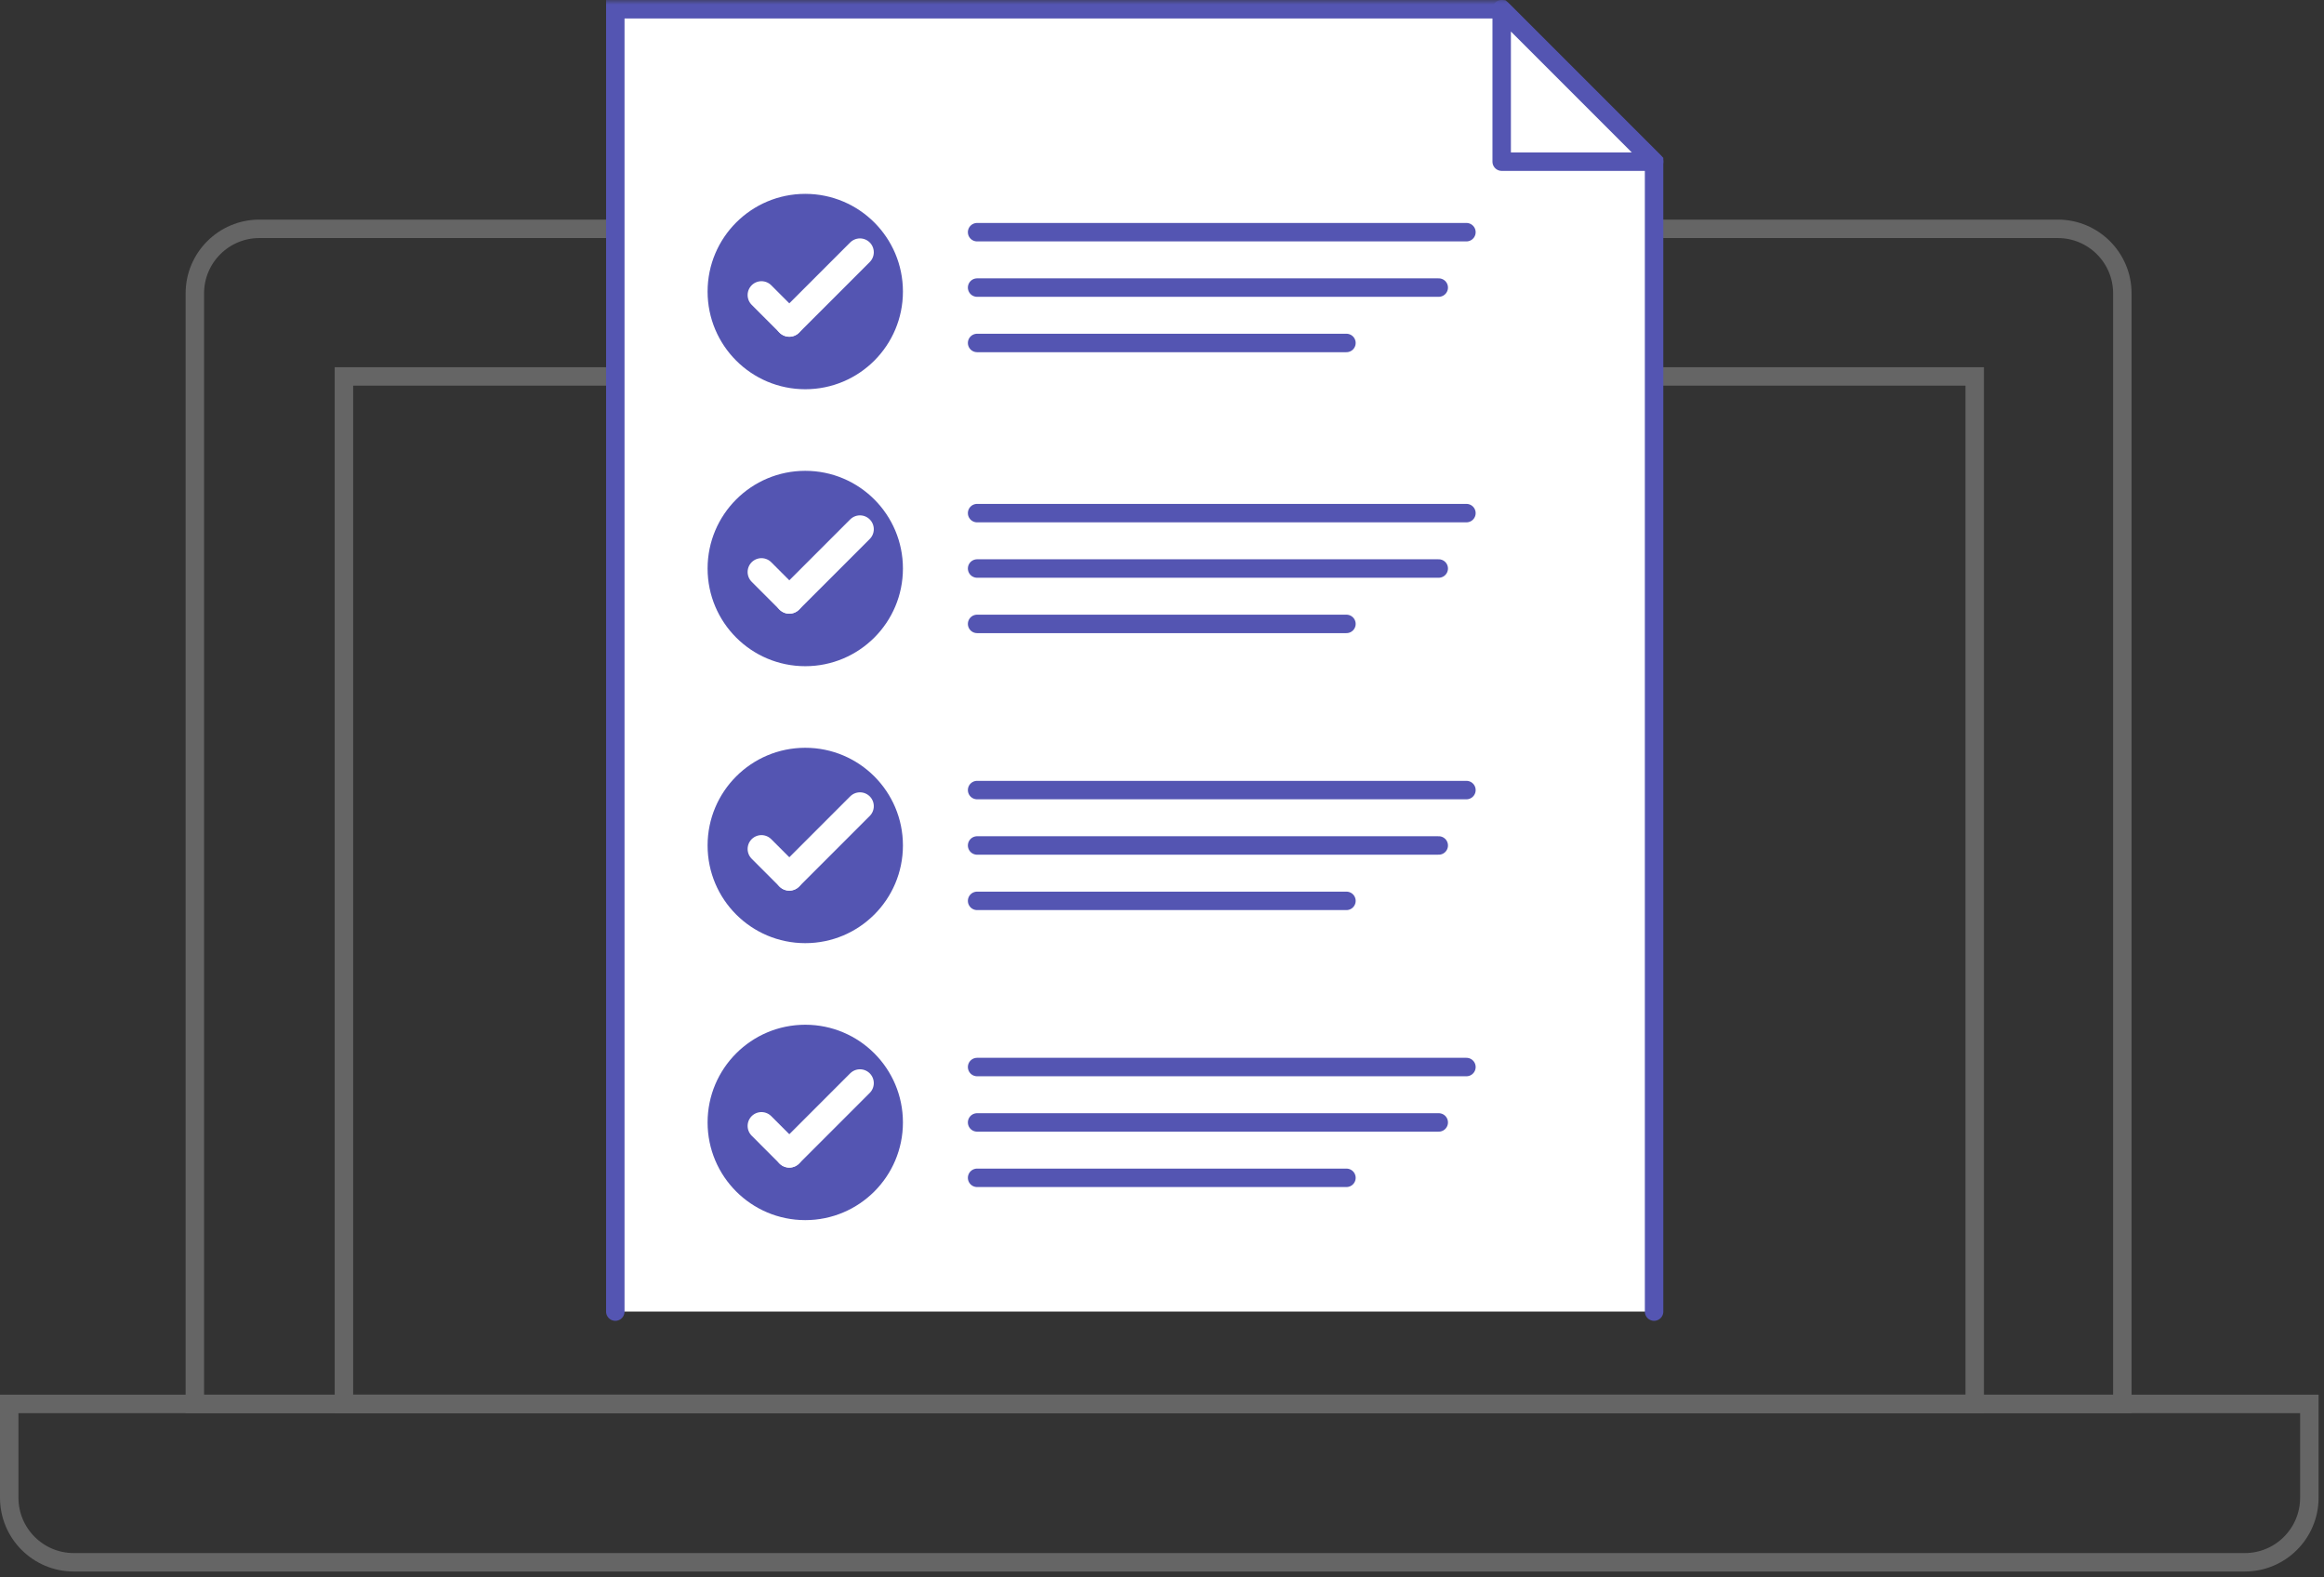 <?xml version="1.0" encoding="UTF-8" standalone="no"?>
<svg width="252px" height="171px" viewBox="0 0 252 171" version="1.1" xmlns="http://www.w3.org/2000/svg" xmlns:xlink="http://www.w3.org/1999/xlink">
    <rect x="0" y="0" width="252" height="171" fill="#333333" stroke="none"/>
    <!-- Generator: Sketch 39.1 (31720) - http://www.bohemiancoding.com/sketch -->
    <title>How Auction – Right Icon Five</title>
    <desc>Created with Sketch.</desc>
    <defs>
        <polygon id="path-1" points="0 170.362 251.411 170.362 251.411 0 0 0"></polygon>
    </defs>
    <g id="Welcome" stroke="none" stroke-width="1" fill="none" fill-rule="evenodd">
        <g id="Desktop-HD-Copy" transform="translate(-954, -989)">
            <g id="How-Auction" transform="translate(0, 825)">
                <g id="How-Auction-–-Right-Side" transform="translate(720, 0)">
                    <g id="How-Auction-–-Right-Icon-Five" transform="translate(234, 164)">
                        <path d="M230.134,152.193 L21.128,152.193 L21.128,31.806 C21.128,27.94 24.262,24.806 28.128,24.806 L223.134,24.806 C227,24.806 230.134,27.94 230.134,31.806 L230.134,152.193 L230.134,152.193 Z" id="Stroke-1" stroke="#656565" stroke-width="2"></path>
                        <path d="M243.411,169.362 L8,169.362 C4.134,169.362 1,166.228 1,162.362 L1,152.193 L250.411,152.193 L250.411,162.362 C250.411,166.228 247.277,169.362 243.411,169.362 L243.411,169.362 Z" id="Stroke-3" stroke="#656565" stroke-width="2"></path>
                        <mask id="mask-2" fill="white">
                            <use xlink:href="#path-1"></use>
                        </mask>
                        <g id="Clip-6"></g>
                        <polygon id="Stroke-5" stroke="#656565" stroke-width="2" mask="url(#mask-2)" points="37.292 152.193 214.125 152.193 214.125 40.809 37.292 40.809"></polygon>
                        <g id="Group-9" mask="url(#mask-2)">
                            <g transform="translate(66, 0.362)">
                                <polyline id="Fill-7" stroke="none" fill="#FFFFFF" fill-rule="evenodd" points="113.358 141.823 113.358 17.163 96.833 0.638 0.72 0.638 0.72 141.823"></polyline>
                                <polyline id="Stroke-8" stroke="#5455B2" stroke-width="2" stroke-linecap="round" fill="none" points="113.358 141.823 113.358 17.163 96.833 0.638 0.72 0.638 0.72 141.823"></polyline>
                            </g>
                        </g>
                        <polygon id="Fill-10" fill="#FFFFFF" mask="url(#mask-2)" points="162.833 17.525 179.358 17.525 162.833 1"></polygon>
                        <polygon id="Stroke-11" stroke="#5455B2" stroke-width="2" stroke-linecap="round" stroke-linejoin="round" mask="url(#mask-2)" points="162.833 17.525 179.358 17.525 162.833 1"></polygon>
                        <path d="M97.908,31.606 C97.908,37.455 93.167,42.196 87.318,42.196 C81.469,42.196 76.727,37.455 76.727,31.606 C76.727,25.757 81.469,21.016 87.318,21.016 C93.167,21.016 97.908,25.757 97.908,31.606" id="Fill-12" fill="#5455B2" mask="url(#mask-2)"></path>
                        <path d="M82.567,31.984 L85.584,35.001" id="Stroke-13" stroke="#FFFFFF" stroke-width="3" stroke-linecap="round" mask="url(#mask-2)"></path>
                        <path d="M85.589,35.005 L93.249,27.345" id="Stroke-14" stroke="#FFFFFF" stroke-width="3" stroke-linecap="round" mask="url(#mask-2)"></path>
                        <path d="M97.908,61.63 C97.908,67.479 93.167,72.22 87.318,72.22 C81.469,72.22 76.727,67.479 76.727,61.63 C76.727,55.781 81.469,51.04 87.318,51.04 C93.167,51.04 97.908,55.781 97.908,61.63" id="Fill-15" fill="#5455B2" mask="url(#mask-2)"></path>
                        <path d="M82.567,62.008 L85.584,65.025" id="Stroke-16" stroke="#FFFFFF" stroke-width="3" stroke-linecap="round" mask="url(#mask-2)"></path>
                        <path d="M85.589,65.029 L93.249,57.369" id="Stroke-17" stroke="#FFFFFF" stroke-width="3" stroke-linecap="round" mask="url(#mask-2)"></path>
                        <path d="M97.908,91.654 C97.908,97.503 93.167,102.244 87.318,102.244 C81.469,102.244 76.727,97.503 76.727,91.654 C76.727,85.805 81.469,81.064 87.318,81.064 C93.167,81.064 97.908,85.805 97.908,91.654" id="Fill-18" fill="#5455B2" mask="url(#mask-2)"></path>
                        <path d="M82.567,92.032 L85.584,95.049" id="Stroke-19" stroke="#FFFFFF" stroke-width="3" stroke-linecap="round" mask="url(#mask-2)"></path>
                        <path d="M85.589,95.053 L93.249,87.393" id="Stroke-20" stroke="#FFFFFF" stroke-width="3" stroke-linecap="round" mask="url(#mask-2)"></path>
                        <path d="M97.908,121.678 C97.908,127.527 93.167,132.268 87.318,132.268 C81.469,132.268 76.727,127.527 76.727,121.678 C76.727,115.829 81.469,111.088 87.318,111.088 C93.167,111.088 97.908,115.829 97.908,121.678" id="Fill-21" fill="#5455B2" mask="url(#mask-2)"></path>
                        <path d="M82.567,122.056 L85.584,125.073" id="Stroke-22" stroke="#FFFFFF" stroke-width="3" stroke-linecap="round" mask="url(#mask-2)"></path>
                        <path d="M85.589,125.077 L93.249,117.417" id="Stroke-23" stroke="#FFFFFF" stroke-width="3" stroke-linecap="round" mask="url(#mask-2)"></path>
                        <g id="Group-26" mask="url(#mask-2)">
                            <g transform="translate(105, 24.362)">
                                <path d="M0.951,0.808 L54.011,0.808" id="Fill-24" stroke="none" fill="#FFFFFF" fill-rule="evenodd"></path>
                                <path d="M0.951,0.808 L54.011,0.808" id="Stroke-25" stroke="#5455B2" stroke-width="2" stroke-linecap="round" fill="none"></path>
                            </g>
                        </g>
                        <g id="Group-29" mask="url(#mask-2)">
                            <g transform="translate(105, 30.362)">
                                <path d="M0.951,0.813 L51.008,0.813" id="Fill-27" stroke="none" fill="#FFFFFF" fill-rule="evenodd"></path>
                                <path d="M0.951,0.813 L51.008,0.813" id="Stroke-28" stroke="#5455B2" stroke-width="2" stroke-linecap="round" fill="none"></path>
                            </g>
                        </g>
                        <g id="Group-32" mask="url(#mask-2)">
                            <g transform="translate(105, 36.362)">
                                <path d="M0.951,0.818 L41,0.818" id="Fill-30" stroke="none" fill="#FFFFFF" fill-rule="evenodd"></path>
                                <path d="M0.951,0.818 L41,0.818" id="Stroke-31" stroke="#5455B2" stroke-width="2" stroke-linecap="round" fill="none"></path>
                            </g>
                        </g>
                        <g id="Group-35" mask="url(#mask-2)">
                            <g transform="translate(105, 55.362)">
                                <path d="M0.951,0.263 L54.011,0.263" id="Fill-33" stroke="none" fill="#FFFFFF" fill-rule="evenodd"></path>
                                <path d="M0.951,0.263 L54.011,0.263" id="Stroke-34" stroke="#5455B2" stroke-width="2" stroke-linecap="round" fill="none"></path>
                            </g>
                        </g>
                        <g id="Group-38" mask="url(#mask-2)">
                            <g transform="translate(105, 61.362)">
                                <path d="M0.951,0.268 L51.008,0.268" id="Fill-36" stroke="none" fill="#FFFFFF" fill-rule="evenodd"></path>
                                <path d="M0.951,0.268 L51.008,0.268" id="Stroke-37" stroke="#5455B2" stroke-width="2" stroke-linecap="round" fill="none"></path>
                            </g>
                        </g>
                        <g id="Group-41" mask="url(#mask-2)">
                            <g transform="translate(105, 67.362)">
                                <path d="M0.951,0.273 L41,0.273" id="Fill-39" stroke="none" fill="#FFFFFF" fill-rule="evenodd"></path>
                                <path d="M0.951,0.273 L41,0.273" id="Stroke-40" stroke="#5455B2" stroke-width="2" stroke-linecap="round" fill="none"></path>
                            </g>
                        </g>
                        <g id="Group-44" mask="url(#mask-2)">
                            <g transform="translate(105, 85.362)">
                                <path d="M0.951,0.287 L54.011,0.287" id="Fill-42" stroke="none" fill="#FFFFFF" fill-rule="evenodd"></path>
                                <path d="M0.951,0.287 L54.011,0.287" id="Stroke-43" stroke="#5455B2" stroke-width="2" stroke-linecap="round" fill="none"></path>
                            </g>
                        </g>
                        <g id="Group-47" mask="url(#mask-2)">
                            <g transform="translate(105, 91.362)">
                                <path d="M0.951,0.292 L51.008,0.292" id="Fill-45" stroke="none" fill="#FFFFFF" fill-rule="evenodd"></path>
                                <path d="M0.951,0.292 L51.008,0.292" id="Stroke-46" stroke="#5455B2" stroke-width="2" stroke-linecap="round" fill="none"></path>
                            </g>
                        </g>
                        <g id="Group-50" mask="url(#mask-2)">
                            <g transform="translate(105, 97.362)">
                                <path d="M0.951,0.297 L41,0.297" id="Fill-48" stroke="none" fill="#FFFFFF" fill-rule="evenodd"></path>
                                <path d="M0.951,0.297 L41,0.297" id="Stroke-49" stroke="#5455B2" stroke-width="2" stroke-linecap="round" fill="none"></path>
                            </g>
                        </g>
                        <g id="Group-53" mask="url(#mask-2)">
                            <g transform="translate(105, 115.362)">
                                <path d="M0.951,0.311 L54.011,0.311" id="Fill-51" stroke="none" fill="#FFFFFF" fill-rule="evenodd"></path>
                                <path d="M0.951,0.311 L54.011,0.311" id="Stroke-52" stroke="#5455B2" stroke-width="2" stroke-linecap="round" fill="none"></path>
                            </g>
                        </g>
                        <g id="Group-56" mask="url(#mask-2)">
                            <g transform="translate(105, 121.362)">
                                <path d="M0.951,0.316 L51.008,0.316" id="Fill-54" stroke="none" fill="#FFFFFF" fill-rule="evenodd"></path>
                                <path d="M0.951,0.316 L51.008,0.316" id="Stroke-55" stroke="#5455B2" stroke-width="2" stroke-linecap="round" fill="none"></path>
                            </g>
                        </g>
                        <g id="Group-59" mask="url(#mask-2)">
                            <g transform="translate(105, 127.362)">
                                <path d="M0.951,0.321 L41,0.321" id="Fill-57" stroke="none" fill="#FFFFFF" fill-rule="evenodd"></path>
                                <path d="M0.951,0.321 L41,0.321" id="Stroke-58" stroke="#5455B2" stroke-width="2" stroke-linecap="round" fill="none"></path>
                            </g>
                        </g>
                    </g>
                </g>
            </g>
        </g>
    </g>
</svg>